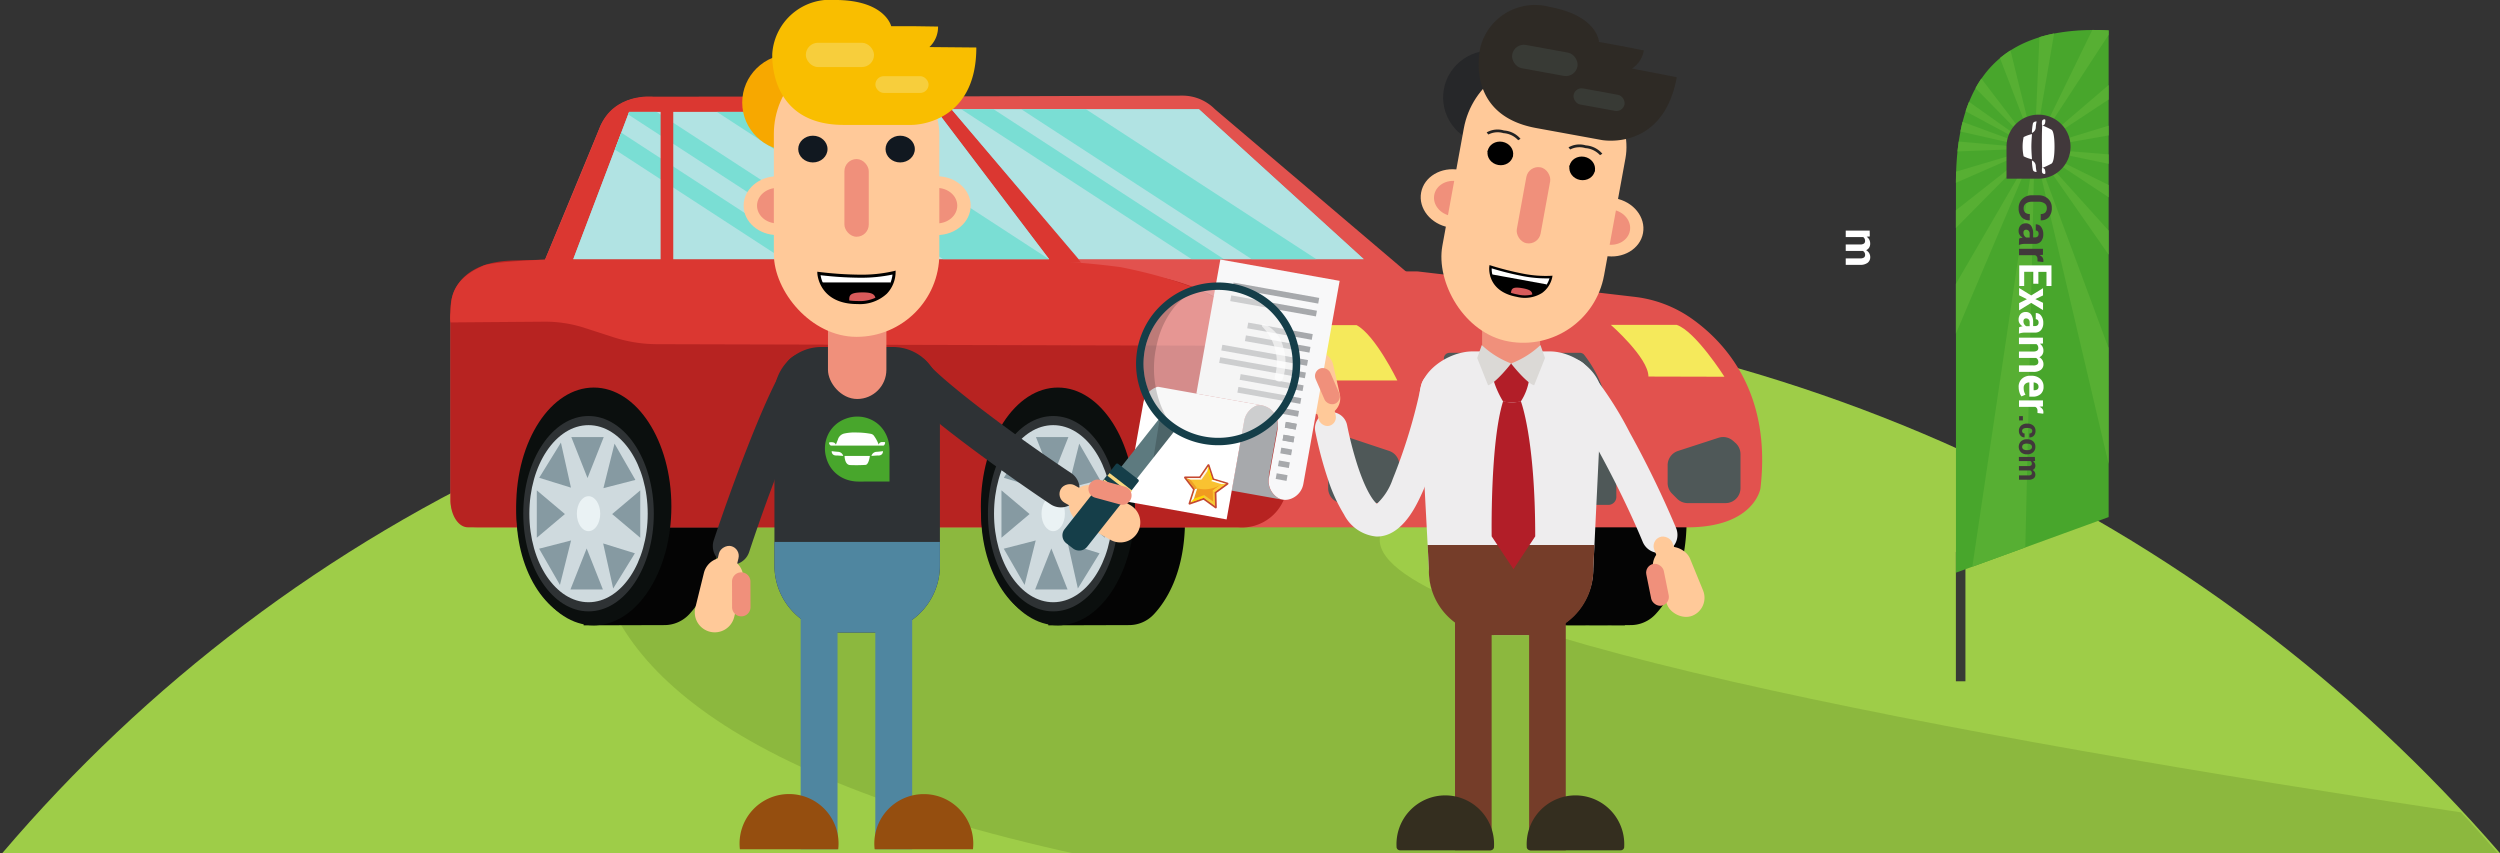 <svg xmlns="http://www.w3.org/2000/svg" width="218.198" height="74.462"
     viewBox="0 0 218.198 74.462">
    <rect x="0" y="0" width="218.198" height="74.462" fill="#333333" stroke="none"/>
    <defs>
        <clipPath id="a">
            <path d="M661,261.092C635.418,231.555,597.527,213,552.517,213c-46.592,0-84.376,18.555-109.517,48.092Z"
                  transform="translate(-274.386 1924.908)" fill="#9ecd48"/>
        </clipPath>
    </defs>
    <g transform="translate(-168.614 -2111.538)">
        <path d="M661,261.092C635.418,231.555,597.527,213,552.517,213c-46.592,0-84.376,18.555-109.517,48.092Z"
              transform="translate(-274.188 1924.908)" fill="#9ecd48"/>
        <g clip-path="url(#a)">
            <path d="M327.5,170.719c-2.653.59-5.453.737-14.444,4.5-4.643,12.012-16.682,44.516,125.448,47.2s105.87-2.115,105.87-2.115-201.358-23.21-159.294-37.522,11.027-13.015-3.168-16.5S336.271,167.476,327.5,170.719Z"
                  transform="translate(-90.266 1971.602)" fill="#4a6614" opacity="0.2"/>
        </g>
        <rect width="0.833" height="11.285" transform="translate(339.322 2159.715)" fill="#383a35"/>
        <path d="M1262.158,151.777V109.3h-.123c-.417-.02-.831-.032-1.227-.032a17.918,17.918,0,0,0-3.218.273,12.154,12.154,0,0,0-2.63.783,9.4,9.4,0,0,0-2.091,1.24,8.854,8.854,0,0,0-1.593,1.641,10.149,10.149,0,0,0-1.149,1.982,13.345,13.345,0,0,0-.755,2.262,18.689,18.689,0,0,0-.414,2.489,26.59,26.59,0,0,0-.127,2.66v34.031Z"
              transform="translate(-909.503 2004.891)" fill="#48a62c"/>
        <path d="M1285.445,145.94v.853l-6.465,1.129Z" transform="translate(-932.793 1976.564)" fill="#57af33"/>
        <path d="M1285.445,130.37v1.263l-6.465,4.262Z" transform="translate(-932.793 1988.592)" fill="#57af33"/>
        <path d="M1284.036,109.24h.075c.4,0,.81,0,1.227.032h.123v.389l-6.46,9.912Z"
              transform="translate(-932.808 2004.913)" fill="#57af33"/>
        <path d="M1279.408,110.911a12.961,12.961,0,0,1,1.279-.321l-1.707,10.024Z"
              transform="translate(-932.793 2003.87)" fill="#57af33"/>
        <path d="M1265.71,117.721l.2-.159q.344-.271.719-.512l2.1,8.552Z" transform="translate(-922.542 1998.881)"
              fill="#57af33"/>
        <path d="M1256.32,128.715a9.379,9.379,0,0,1,.514-.835l4.647,6.092Z" transform="translate(-915.289 1990.515)"
              fill="#57af33"/>
        <path d="M1252.52,137.618q.139-.428.3-.828l5.725,4.064Z" transform="translate(-912.354 1983.633)"
              fill="#57af33"/>
        <path d="M1285.445,155.176V156l-6.465-1.347Z" transform="translate(-932.793 1969.837)" fill="#57af33"/>
        <path d="M1285.445,157.847v1.074l-6.465-4.271Z" transform="translate(-932.793 1969.837)" fill="#57af33"/>
        <path d="M1285.445,161.827v2.1l-6.465-9.275Z" transform="translate(-932.793 1969.837)" fill="#57af33"/>
        <path d="M1285.445,182.194l-6.465-27.544,6.458,17.417Z" transform="translate(-932.793 1969.837)"
              fill="#57af33"/>
        <path d="M1255.12,191.164l5.43-36.514-.806,34.83Z" transform="translate(-914.362 1969.837)" fill="#57af33"/>
        <path d="M1248.81,170.825v-4.346l6.865-11.828Z" transform="translate(-909.488 1969.837)" fill="#57af33"/>
        <path d="M1248.81,161.6v-1.543l6.865-5.4Z" transform="translate(-909.488 1969.837)" fill="#57af33"/>
        <path d="M1248.81,157.658v-.016q0-.487.016-.96l6.85-2.032Z" transform="translate(-909.488 1969.837)"
              fill="#57af33"/>
        <path d="M1256.151,152.626l-6.731.269q.046-.441.109-.865Z" transform="translate(-909.959 1971.86)"
              fill="#57af33"/>
        <path d="M1250.53,145.322q.068-.35.15-.683l.039-.159,6.29,2.314Z" transform="translate(-910.816 1977.692)"
              fill="#57af33"/>
        <path d="M1273.845,174.829h-.011a.88.88,0,0,1-.705-.275,1.117,1.117,0,0,1-.255-.778,1.078,1.078,0,0,1,.325-.817,1.168,1.168,0,0,1,.842-.312h.557a1.19,1.19,0,0,1,.842.3,1.033,1.033,0,0,1,.328.8,1.188,1.188,0,0,1-.25.8.864.864,0,0,1-.708.282h-.011v-.548a.553.553,0,0,0,.4-.13.544.544,0,0,0,.132-.4.455.455,0,0,0-.2-.4.91.91,0,0,0-.526-.141h-.564a.874.874,0,0,0-.53.15.487.487,0,0,0-.2.416.494.494,0,0,0,.132.378.576.576,0,0,0,.407.125Z"
              transform="translate(-928.074 1955.936)" fill="#41383b"/>
        <path d="M1272.916,184.731a1.183,1.183,0,0,1,.15-.052,1.041,1.041,0,0,1,.161-.032.776.776,0,0,1-.253-.228.576.576,0,0,1-.1-.339.706.706,0,0,1,.168-.505.606.606,0,0,1,.455-.177.551.551,0,0,1,.476.228,1.182,1.182,0,0,1,.168.683v.316h.166a.325.325,0,0,0,.228-.08.312.312,0,0,0,.082-.228.306.306,0,0,0-.066-.212.227.227,0,0,0-.182-.075v-.544h.011a.53.53,0,0,1,.455.228,1,1,0,0,1,.191.639.935.935,0,0,1-.189.61.66.66,0,0,1-.544.228h-.862a1.63,1.63,0,0,0-.275.023,1.385,1.385,0,0,0-.257.071Zm.378-.517a.48.48,0,0,0,.073.262.4.4,0,0,0,.171.159h.3v-.316a.375.375,0,0,0-.089-.271.291.291,0,0,0-.228-.091.228.228,0,0,0-.168.068.27.27,0,0,0-.057.191Z"
              transform="translate(-928.076 1947.632)" fill="#41383b"/>
        <path d="M1274.633,194.269v-.207a.376.376,0,0,0-.052-.207.332.332,0,0,0-.148-.123h-1.413v-.562h2.091v.523l-.31.025a.659.659,0,0,1,.255.191.423.423,0,0,1,.091.269.409.409,0,0,1,0,.077.126.126,0,0,1-.016.073Z"
              transform="translate(-928.189 1940.082)" fill="#41383b"/>
        <path d="M1274.327,201.122v-1.038h-.794v1.24h-.432v-1.8h2.813v1.8h-.435v-1.236h-.708v1.042Z"
              transform="translate(-928.25 1935.177)" fill="#fff"/>
        <path d="M1274.484,209.163v.011l.664.321v.637l-1.033-.63-1.056.651v-.633l.682-.341-.682-.341V208.2l1.056.651,1.033-.633v.633Z"
              transform="translate(-928.22 1928.473)" fill="#fff"/>
        <path d="M1272.916,218.741a1.185,1.185,0,0,1,.15-.052,1.052,1.052,0,0,1,.161-.032.775.775,0,0,1-.253-.228.576.576,0,0,1-.1-.339.706.706,0,0,1,.168-.505.606.606,0,0,1,.455-.177.551.551,0,0,1,.476.228,1.183,1.183,0,0,1,.168.683v.316h.166a.325.325,0,0,0,.228-.08.312.312,0,0,0,.082-.228.308.308,0,0,0-.066-.212.227.227,0,0,0-.182-.075V217.5h.011a.53.53,0,0,1,.455.228,1,1,0,0,1,.191.639.935.935,0,0,1-.189.61.66.66,0,0,1-.544.228h-.862a1.637,1.637,0,0,0-.275.023,1.392,1.392,0,0,0-.257.071Zm.378-.517a.48.48,0,0,0,.073.262.4.4,0,0,0,.171.159h.3v-.316a.375.375,0,0,0-.089-.271.291.291,0,0,0-.228-.091.228.228,0,0,0-.168.068.271.271,0,0,0-.057.189Z"
              transform="translate(-928.076 1921.361)" fill="#fff"/>
        <path d="M1275.1,227.76l-.276.023a.7.7,0,0,1,.228.253.727.727,0,0,1,.082.35.639.639,0,0,1-.089.344.547.547,0,0,1-.268.228.722.722,0,0,1,.262.25.683.683,0,0,1,.1.364.6.6,0,0,1-.228.487,1.047,1.047,0,0,1-.669.18H1273v-.564h1.242a.585.585,0,0,0,.35-.077.276.276,0,0,0,.1-.228.4.4,0,0,0-.052-.207.389.389,0,0,0-.148-.141H1273v-.562h1.242a.587.587,0,0,0,.346-.077.273.273,0,0,0,.1-.228.437.437,0,0,0-.043-.2.381.381,0,0,0-.123-.141H1273v-.562h2.091Z"
              transform="translate(-943.292 1904.415)" fill="#fff"/>
        <path d="M1275.1,227.76l-.276.023a.7.7,0,0,1,.228.253.727.727,0,0,1,.082.35.639.639,0,0,1-.089.344.547.547,0,0,1-.268.228.722.722,0,0,1,.262.25.683.683,0,0,1,.1.364.6.6,0,0,1-.228.487,1.047,1.047,0,0,1-.669.18H1273v-.564h1.242a.585.585,0,0,0,.35-.077.276.276,0,0,0,.1-.228.4.4,0,0,0-.052-.207.389.389,0,0,0-.148-.141H1273v-.562h1.242a.587.587,0,0,0,.346-.077.273.273,0,0,0,.1-.228.437.437,0,0,0-.043-.2.381.381,0,0,0-.123-.141H1273v-.562h2.091Z"
              transform="translate(-928.173 1913.757)" fill="#fff"/>
        <path d="M1272.875,242.848a.94.94,0,0,1,.287-.73,1.051,1.051,0,0,1,.74-.262h.077a1.138,1.138,0,0,1,.769.255.867.867,0,0,1,.3.7.812.812,0,0,1-.257.646,1.02,1.02,0,0,1-.694.228h-.291v-1.247h-.011a.564.564,0,0,0-.348.13.437.437,0,0,0-.134.346,1.161,1.161,0,0,0,.039.321,1.316,1.316,0,0,0,.118.273l-.348.152a1.048,1.048,0,0,1-.173-.339,1.5,1.5,0,0,1-.071-.473Zm1.734-.036a.314.314,0,0,0-.116-.262.588.588,0,0,0-.31-.112h0v.683h.043a.49.49,0,0,0,.289-.075A.278.278,0,0,0,1274.609,242.812Z"
              transform="translate(-928.075 1902.476)" fill="#fff"/>
        <path d="M1274.633,252.429v-.207a.376.376,0,0,0-.052-.207.329.329,0,0,0-.148-.123h-1.413v-.562h2.091v.523l-.31.025a.66.66,0,0,1,.255.191.423.423,0,0,1,.091.269.409.409,0,0,1,0,.077.182.182,0,0,1-.016.073Z"
              transform="translate(-928.189 1895.157)" fill="#fff"/>
        <path d="M1273.06,257.725v-.375h.33v.375Z" transform="translate(-928.22 1890.507)" fill="#41383b"/>
        <path d="M1273.256,260.849a.209.209,0,0,0,.059.155.211.211,0,0,0,.157.057v.344h0a.437.437,0,0,1-.353-.157.587.587,0,0,1-.143-.4.594.594,0,0,1,.2-.478.75.75,0,0,1,.505-.168h.039a.756.756,0,0,1,.505.168.587.587,0,0,1,.2.476.575.575,0,0,1-.148.412.491.491,0,0,1-.387.15h0v-.341a.278.278,0,0,0,.18-.057.191.191,0,0,0,.07-.159.214.214,0,0,0-.116-.207.64.64,0,0,0-.3-.061h-.059a.636.636,0,0,0-.3.061A.227.227,0,0,0,1273.256,260.849Z"
              transform="translate(-928.154 1888.308)" fill="#41383b"/>
        <path d="M1273.654,266.228a.747.747,0,0,1,.51.173.6.6,0,0,1,.2.482.612.612,0,0,1-.2.485.744.744,0,0,1-.512.175h-.027a.744.744,0,0,1-.512-.175.683.683,0,0,1,0-.965.744.744,0,0,1,.512-.175Zm-.027.375a.605.605,0,0,0-.3.066.268.268,0,0,0,0,.441.6.6,0,0,0,.3.068h.027a.6.6,0,0,0,.3-.068.255.255,0,0,0,0-.43.6.6,0,0,0-.3-.068Z"
              transform="translate(-928.106 1883.65)" fill="#41383b"/>
        <path d="M1274.391,273.355l-.184.016a.467.467,0,0,1,.155.168.481.481,0,0,1,.054.228.424.424,0,0,1-.059.228.367.367,0,0,1-.18.143.481.481,0,0,1,.175.168.455.455,0,0,1,.064.241.4.4,0,0,1-.146.325.7.7,0,0,1-.455.118h-.826v-.375h.828a.391.391,0,0,0,.228-.052.183.183,0,0,0,.066-.152.264.264,0,0,0-.036-.139.258.258,0,0,0-.1-.093h-.992V273.8h.828a.392.392,0,0,0,.228-.052.182.182,0,0,0,.068-.155.292.292,0,0,0-.03-.134.256.256,0,0,0-.082-.1h-1.017V273h1.393Z"
              transform="translate(-928.158 1878.418)" fill="#41383b"/>
        <path d="M1268.23,144.514a2.794,2.794,0,1,1,2.794,2.794h-2.794Z" transform="translate(-924.489 1979.824)"
              fill="#41383b"/>
        <path d="M1281.812,149.543a7.626,7.626,0,0,0,.826-.391c.146-.109.248-.633.248-1.47s-.1-1.365-.248-1.47a7.635,7.635,0,0,0-.826-.391s-.032.319-.032,1.861S1281.812,149.543,1281.812,149.543Z"
              transform="translate(-934.955 1976.657)" fill="#fff"/>
        <path d="M1278.307,159.757a.54.54,0,0,0-.337-.466,4.513,4.513,0,0,0,.087.826c.07.2.325.175.325.175A2.971,2.971,0,0,1,1278.307,159.757Z"
              transform="translate(-932.012 1966.253)" fill="#fff"/>
        <path d="M1278.307,144.86a2.99,2.99,0,0,1,.075-.532s-.255-.02-.325.175a4.546,4.546,0,0,0-.087.826A.539.539,0,0,0,1278.307,144.86Z"
              transform="translate(-932.012 1977.811)" fill="#fff"/>
        <path d="M1275.219,149.18a2.924,2.924,0,0,0-.731.262,3.989,3.989,0,0,0,0,1.675,2.924,2.924,0,0,0,.731.262s-.055-.658-.055-1.1S1275.219,149.18,1275.219,149.18Z"
              transform="translate(-929.254 1974.062)" fill="#fff"/>
        <path d="M1281.827,144.092a.768.768,0,0,0,.2-.116c.068-.064.107-.416.05-.439a.227.227,0,0,0-.25.1A1.053,1.053,0,0,0,1281.827,144.092Z"
              transform="translate(-934.973 1978.427)" fill="#fff"/>
        <path d="M1281.827,162a.768.768,0,0,1,.2.116c.068.064.107.416.05.439a.227.227,0,0,1-.25-.1A1.053,1.053,0,0,1,1281.827,162Z"
              transform="translate(-934.973 1964.159)" fill="#fff"/>
        <g transform="translate(207.906 2062.472)">
            <g transform="translate(0 49.066)">
                <g transform="translate(0 8.346)">
                    <path d="M28.128,97.076H105.34l-17.9-15.21a3.989,3.989,0,0,0-2.84-1.175l-46.9.156A4.294,4.294,0,0,0,33.751,83.5Z"
                          transform="translate(-20.705 -80.691)" fill="#e2524e"/>
                    <path d="M202.977,192.136A5.051,5.051,0,0,1,206.9,194a9.145,9.145,0,0,1,1.916,6.307c-.125,4.181-1.631,6.531-2.714,7.69a2.956,2.956,0,0,1-2.16.94l-7.046.021-.335-16.82Z"
                          transform="translate(-144.69 -162.725)" fill="#040404"/>
                    <path d="M49.295,192.136A5.051,5.051,0,0,1,53.219,194a9.145,9.145,0,0,1,1.916,6.307c-.125,4.181-1.631,6.531-2.714,7.69a2.956,2.956,0,0,1-2.16.94l-7.046.021-.335-16.82Z"
                          transform="translate(-31.564 -162.725)" fill="#040404"/>
                    <path d="M368.87,192.136A5.051,5.051,0,0,1,372.795,194a9.145,9.145,0,0,1,1.916,6.307c-.125,4.181-1.631,6.531-2.714,7.69a2.955,2.955,0,0,1-2.16.94l-7.046.021-.335-16.82Z"
                          transform="translate(-266.805 -162.725)" fill="#040404"/>
                    <path d="M349.164,192.135A5.051,5.051,0,0,0,345.239,194a9.146,9.146,0,0,0-1.916,6.307c.125,4.181,1.631,6.531,2.714,7.69a2.956,2.956,0,0,0,2.16.94l7.046.021.335-16.82Z"
                          transform="translate(-252.717 -162.725)" fill="#040404"/>
                    <path d="M.08,158.546V142.7s-.562-3.925,8.146-4.2c8.543-.266,73.724-.01,76.194,0a1.27,1.27,0,0,1,.144.009l18.855,2.21a10.8,10.8,0,0,1,4.935,1.859c3.021,2.114,7.045,6.549,6.055,14.872,0,0-.562,3.519-6.742,3.384H2.455A2.333,2.333,0,0,1,.08,158.546Z"
                          transform="translate(-0.053 -123.157)" fill="#e2524e"/>
                    <path d="M346.046,198.348v-4.6a.7.7,0,0,0-.63-.744H332.467a.7.7,0,0,0-.63.744v4.595a.7.7,0,0,0,.63.744h12.949A.7.7,0,0,0,346.046,198.348Z"
                          transform="translate(-244.265 -163.369)" fill="#4f5858"/>
                    <path d="M286.172,161.429s-1.915-3.951-3.555-4.829h-6.154s3.145,2.487,3.419,4.829Z"
                          transform="translate(-203.506 -136.568)" fill="#f5e95b"/>
                    <path d="M389.608,156.5h-5.743s3.282,2.872,3.282,4.513l6.634.017S391.249,157.047,389.608,156.5Z"
                          transform="translate(-282.565 -136.494)" fill="#f5e95b"/>
                    <path d="M330.684,170.375H342.3a.5.5,0,0,0,.475-.639,10.658,10.658,0,0,0-1.905-3.826.493.493,0,0,0-.366-.162H329.128a.5.5,0,0,0-.441.725,22.208,22.208,0,0,1,1.518,3.523A.5.5,0,0,0,330.684,170.375Z"
                          transform="translate(-241.907 -143.301)" fill="#4f5858"/>
                    <path d="M296.584,197.617v-1.548a1.306,1.306,0,0,0-.881-1.246l-3.462-1.152a1.247,1.247,0,0,0-1.23.26l-.206.185a1.326,1.326,0,0,0-.435.985v2.964a1.336,1.336,0,0,0,.214.726h0a1.264,1.264,0,0,0,1.06.583h3.23a1.256,1.256,0,0,0,.9-.383l.438-.45a1.328,1.328,0,0,0,.373-.924Z"
                          transform="translate(-213.742 -163.81)" fill="#4f5858"/>
                    <path d="M402.652,197.617v-1.548a1.309,1.309,0,0,1,.9-1.246l3.543-1.152a1.3,1.3,0,0,1,1.259.26l.211.185a1.312,1.312,0,0,1,.445.985v2.964a1.314,1.314,0,0,1-.219.726h0a1.3,1.3,0,0,1-1.084.583H404.4a1.3,1.3,0,0,1-.921-.383l-.449-.45A1.313,1.313,0,0,1,402.652,197.617Z"
                          transform="translate(-296.394 -163.809)" fill="#4f5858"/>
                    <path d="M.1,155.908v-16.52s-.359-4.09,5.2-4.374c5.457-.277,47.042.207,48.62.218a.507.507,0,0,1,.092.009l7.557,1.143a17.9,17.9,0,0,1,4.388,1.384,12.961,12.961,0,0,1,3.608,2.36c1.93,2.2,4.19,5.962,3.558,14.638a3.973,3.973,0,0,1-4.306,3.527H1.622C.784,158.294.1,157.226.1,155.908Z"
                          transform="translate(-0.074 -120.616)" fill="#b72321"/>
                    <ellipse cx="6.772" cy="10.377" rx="6.772" ry="10.377" transform="translate(5.761 25.479)"
                             fill="#0b0f0e"/>
                    <g transform="translate(5.783 27.074)">
                        <ellipse cx="6.292" cy="9.415" rx="6.292" ry="9.415" fill="#0b0f0e"/>
                        <ellipse cx="5.697" cy="8.525" rx="5.697" ry="8.525" transform="translate(0.595 0.89)"
                                 fill="#2e3234"/>
                        <ellipse cx="5.165" cy="7.728" rx="5.165" ry="7.728" transform="translate(1.127 1.686)"
                                 fill="#cfdade"/>
                        <ellipse cx="1.02" cy="1.526" rx="1.02" ry="1.526" transform="translate(5.272 7.888)"
                                 fill="#eaf2f4"/>
                        <g transform="translate(1.777 2.724)">
                            <path d="M41.467,197.187l.708-1.79.708-1.79H40.051l.708,1.79Z"
                                  transform="translate(-37.041 -193.606)" fill="#869aa2"/>
                            <path d="M50.678,199.674l1.395-.359,1.395-.359-.91-1.584-.91-1.584-.485,1.943Z"
                                  transform="translate(-44.864 -195.213)" fill="#869aa2"/>
                            <path d="M42.6,234.035l-.708-1.79-.708-1.79-.708,1.79-.708,1.79H42.6Z"
                                  transform="translate(-36.832 -220.731)" fill="#869aa2"/>
                            <path d="M32.209,199.376l-.438-1.966-.438-1.966-.948,1.536-.948,1.536,1.385.43Z"
                                  transform="translate(-29.229 -194.959)" fill="#869aa2"/>
                            <path d="M53.354,229.661l-1.385-.43-1.385-.43.438,1.966.438,1.966.948-1.536Z"
                                  transform="translate(-44.794 -219.514)" fill="#869aa2"/>
                            <path d="M32.192,227.813l-1.395.359-1.395.359.91,1.584.91,1.583.484-1.943Z"
                                  transform="translate(-29.202 -218.786)" fill="#869aa2"/>
                            <path d="M31.1,213.312l-1.227-1.034-1.227-1.034v4.135l1.227-1.034Z"
                                  transform="translate(-28.646 -206.59)" fill="#869aa2"/>
                            <path d="M56.02,211.245l-1.227,1.034-1.227,1.034,1.227,1.034,1.227,1.034v-4.135Z"
                                  transform="translate(-46.99 -206.59)" fill="#869aa2"/>
                        </g>
                    </g>
                    <ellipse cx="6.724" cy="10.377" rx="6.724" ry="10.377" transform="translate(46.317 25.479)"
                             fill="#0b0f0e"/>
                    <g transform="translate(46.339 27.074)">
                        <ellipse cx="6.292" cy="9.415" rx="6.292" ry="9.415" fill="#0b0f0e"/>
                        <ellipse cx="5.697" cy="8.525" rx="5.697" ry="8.525" transform="translate(0.595 0.89)"
                                 fill="#2e3234"/>
                        <ellipse cx="5.165" cy="7.728" rx="5.165" ry="7.728" transform="translate(1.127 1.686)"
                                 fill="#cfdade"/>
                        <ellipse cx="1.02" cy="1.526" rx="1.02" ry="1.526" transform="translate(5.272 7.888)"
                                 fill="#eaf2f4"/>
                        <g transform="translate(1.777 2.724)">
                            <path d="M195.149,197.187l.708-1.79.708-1.79h-2.833l.708,1.79Z"
                                  transform="translate(-190.724 -193.606)" fill="#869aa2"/>
                            <path d="M204.36,199.674l1.395-.359,1.395-.359-.91-1.584-.91-1.584-.485,1.943Z"
                                  transform="translate(-198.546 -195.213)" fill="#869aa2"/>
                            <path d="M196.282,234.035l-.708-1.79-.708-1.79-.708,1.79-.708,1.79h2.833Z"
                                  transform="translate(-190.514 -220.731)" fill="#869aa2"/>
                            <path d="M185.891,199.376l-.438-1.966-.438-1.966-.948,1.536-.948,1.536,1.385.43Z"
                                  transform="translate(-182.911 -194.959)" fill="#869aa2"/>
                            <path d="M207.036,229.661l-1.385-.43-1.385-.43.438,1.966.438,1.966.948-1.536Z"
                                  transform="translate(-198.476 -219.514)" fill="#869aa2"/>
                            <path d="M185.874,227.813l-1.395.359-1.395.359.91,1.584.91,1.583.485-1.943Z"
                                  transform="translate(-182.885 -218.786)" fill="#869aa2"/>
                            <path d="M184.782,213.312l-1.227-1.034-1.227-1.034v4.135l1.227-1.034Z"
                                  transform="translate(-182.329 -206.59)" fill="#869aa2"/>
                            <path d="M209.7,211.245l-1.227,1.034-1.227,1.034,1.227,1.034,1.227,1.034v-4.135Z"
                                  transform="translate(-200.673 -206.59)" fill="#869aa2"/>
                        </g>
                    </g>
                    <path d="M71.04,142.341s-.516-4.5-12.553-6.872a71.37,71.37,0,0,0-10.172-.6l-39.162-.094s-5.428.192-6.237.562-2.628,1.186-2.828,3.22,0,1.742,0,1.742l8.112-.065a11.2,11.2,0,0,1,3.536.543l2.538.821a12.4,12.4,0,0,0,3.782.6Z"
                          transform="translate(0 -120.504)" fill="#db3731"/>
                    <path d="M77.865,95.457l-12.271-14.5-25.05.019s-3.488-.394-4.7,2.718-4.872,11.765-4.872,11.765Z"
                          transform="translate(-22.801 -80.885)" fill="#db3731"/>
                    <path d="M82.239,98.949,72.5,86.1H45.582L40.71,98.949Z" transform="translate(-29.967 -84.676)"
                          fill="#87dadf"/>
                    <path d="M165.828,85.209H187.42L201.8,98.29H176.939Z" transform="translate(-122.067 -84.017)"
                          fill="#87dadf"/>
                    <path d="M40.71,98.949H82.239L72.495,86.1H45.582l-.082.217-.6,1.586-.559,1.473Z"
                          transform="translate(-29.967 -84.676)" fill="#b1e3e3"/>
                    <path d="M88.219,86.1,107.96,98.949H117.2L97.463,86.1Z" transform="translate(-64.938 -84.676)"
                          fill="#7aded4"/>
                    <path d="M58.86,86.321,78.267,98.949h2.821L61.347,86.1h-2.4Z" transform="translate(-43.327 -84.676)"
                          fill="#7aded4"/>
                    <path d="M54.462,94.41l14.707,9.569H71.99L55.021,92.937Z" transform="translate(-40.09 -89.705)"
                          fill="#7aded4"/>
                    <path d="M165.829,85.209,176.94,98.29H201.8L187.421,85.209Z" transform="translate(-122.067 -84.017)"
                          fill="#b1e3e3"/>
                    <path d="M188.9,85.209,209,98.29h5.644l-20.1-13.081Z" transform="translate(-139.049 -84.017)"
                          fill="#7aded4"/>
                    <path d="M169.039,85.209l20.1,13.081h2.822l-20.1-13.081Z" transform="translate(-124.43 -84.017)"
                          fill="#7aded4"/>
                    <rect width="1.103" height="13.711" transform="translate(32.708 14.589) rotate(180)"
                          fill="#db3731"/>
                    <rect width="1.103" height="13.711" transform="translate(19.469 14.589) rotate(180)"
                          fill="#db3731"/>
                </g>
                <g transform="translate(58.953 0.486)">
                    <path d="M336.523,169.115l-.728,15.135A5.81,5.81,0,0,1,330,190.043h-2.761a5.81,5.81,0,0,1-5.793-5.794l-.8-15.086c-.1-2.123,2.522-3.877,4.62-3.877h6.715C334.078,165.286,336.523,167.016,336.523,169.115Z"
                          transform="translate(-294.978 -135.102)" fill="#eeedee"/>
                    <path d="M337.838,229.32l-.1,2.066a5.682,5.682,0,0,1-5.793,5.793h-2.761a5.606,5.606,0,0,1-5.793-5.793l-.11-2.066Z"
                          transform="translate(-296.922 -182.238)" fill="#753d29"/>
                    <path d="M332.315,236.583h3.2V261.2a.108.108,0,0,1-.108.108h-3.089v-24.73Z"
                          transform="translate(-303.571 -187.584)" fill="#753d29"/>
                    <path d="M321.182,316.943h-7.9a.3.3,0,0,1-.3-.318,4.259,4.259,0,1,1,8.507,0,.3.3,0,0,1-.3.318Z"
                          transform="translate(-289.338 -243.215)" fill="#342e1f"/>
                    <path d="M0,0H3.074A.123.123,0,0,1,3.2.124V24.73H0V0Z"
                          transform="translate(38.414 73.729) rotate(180)" fill="#753d29"/>
                    <path d="M356.363,316.943h7.9a.3.3,0,0,0,.3-.318,4.259,4.259,0,1,0-8.507,0,.3.3,0,0,0,.3.318Z"
                          transform="translate(-321.049 -243.215)" fill="#342e1f"/>
                    <rect width="5.064" height="7.423" rx="2.532" transform="translate(31.111 25.721)" fill="#f0907b"/>
                    <g transform="translate(37.362 30.86)">
                        <path d="M370.841,173.718c1.767,1.719,5.548,8.656,7.675,13.8"
                              transform="translate(-369.293 -172.169)" fill="#dbd9d6"/>
                        <path d="M374.061,184.764a1.575,1.575,0,0,1-1.319-.967c-2.111-5.1-5.8-11.8-7.318-13.269a1.575,1.575,0,0,1,2.2-2.259,31.211,31.211,0,0,1,3.982,5.982,86.757,86.757,0,0,1,4.049,8.339,1.576,1.576,0,0,1-1.592,2.172Z"
                              transform="translate(-364.974 -167.85)" fill="#eeedee"/>
                    </g>
                    <rect width="1.699" height="2.955" rx="0.849"
                          transform="matrix(0.925, -0.379, 0.379, 0.925, 45.818, 46.719)" fill="#ffc999"/>
                    <rect width="3.374" height="6.387" rx="1.687"
                          transform="matrix(0.925, -0.379, 0.379, 0.925, 45.496, 47.98)" fill="#ffc999"/>
                    <rect width="1.557" height="3.717" rx="0.778"
                          transform="matrix(0.98, -0.198, 0.198, 0.98, 45.289, 48.887)" fill="#f0907b"/>
                    <ellipse cx="2.551" cy="2.934" rx="2.551" ry="2.934"
                             transform="translate(38.925 21.315) rotate(-79.645)" fill="#ffc999"/>
                    <ellipse cx="1.539" cy="1.77" rx="1.539" ry="1.77"
                             transform="translate(40.253 20.529) rotate(-79.645)" fill="#f0907b"/>
                    <ellipse cx="2.551" cy="2.934" rx="2.551" ry="2.934"
                             transform="translate(25.33 18.831) rotate(-79.645)" fill="#ffc999"/>
                    <ellipse cx="1.539" cy="1.77" rx="1.539" ry="1.77"
                             transform="translate(26.657 18.044) rotate(-79.645)" fill="#f0907b"/>
                    <ellipse cx="4.121" cy="4.195" rx="4.121" ry="4.195"
                             transform="translate(27.034 11.345) rotate(-79.645)" fill="#262729"/>
                    <rect width="14.347" height="24.757" rx="7.173" transform="translate(30.804 3.67) rotate(10.355)"
                          fill="#ffc999"/>
                    <path d="M340.3,54.5s-1.544,5.933,4.869,7.1c6.357,1.161,5.684,1.04,5.684,1.04s5.383,1.045,6.575-5.482l-3.912-.754a2.335,2.335,0,0,0,1.035-1.581l-1.851-.367-2.061-.376s-.1-2.284-4.3-3.052A4.914,4.914,0,0,0,340.3,54.5Z"
                          transform="translate(-309.325 -50.908)" fill="#2e2a25"/>
                    <rect width="5.792" height="2.062" rx="1.031" transform="translate(33.924 3.253) rotate(10.355)"
                          fill="#383a35"/>
                    <rect width="4.519" height="1.424" rx="0.712" transform="translate(39.225 7.105) rotate(10.355)"
                          fill="#383a35"/>
                    <g transform="translate(31.731 22.649)">
                        <path d="M344.155,137.828l4.867.889.2-.249.172-.513-.931-.015-.922-.065-1.079-.2-1.361-.353-.976-.334Z"
                              transform="translate(-343.997 -136.925)" fill="#fff"/>
                        <path d="M345.192,141.238a7,7,0,0,0,.96.564c.105-.007.953.174.953.174l.62.01.588-.1.566-.26.369-.321.091-.217-4.748-.868.175.5Z"
                              transform="translate(-344.341 -139.301)"/>
                        <rect width="0.204" height="4.922" transform="translate(0.14 1.004) rotate(-79.645)"/>
                        <path d="M351.119,144.914a4.671,4.671,0,0,0,.848.065l.638-.074c-.026-.29-.026-.506-.836-.654-.981-.179-.987.09-1.046.413-.021.112-.065.061.007.166C350.8,144.85,351,144.893,351.119,144.914Z"
                              transform="translate(-348.83 -142.225)" fill="#d85b5b"/>
                        <path d="M346.055,139.511c-2.688-.491-2.412-2.628-2.409-2.649l.018-.127.122.04a25.739,25.739,0,0,0,2.844.718,10.119,10.119,0,0,0,2.393.179l.138-.012-.022.137a2.258,2.258,0,0,1-.885,1.37A2.827,2.827,0,0,1,346.055,139.511Zm-2.2-2.49c-.014.445.11,1.887,2.243,2.277a2.622,2.622,0,0,0,2.036-.309,2.056,2.056,0,0,0,.763-1.094,10.87,10.87,0,0,1-2.3-.19,25.818,25.818,0,0,1-2.741-.684Z"
                              transform="translate(-343.636 -136.735)"/>
                    </g>
                    <rect width="2.112" height="6.735" rx="1.056" transform="translate(35.163 13.927) rotate(10.356)"
                          fill="#f0907b"/>
                    <ellipse cx="1.028" cy="1.126" rx="1.028" ry="1.126"
                             transform="translate(31.411 13.712) rotate(-79.645)"/>
                    <rect width="2.251" height="0.346" rx="0.173" transform="translate(31.627 12.53) rotate(10.355)"/>
                    <ellipse cx="1.028" cy="1.126" rx="1.028" ry="1.126"
                             transform="translate(38.555 15.018) rotate(-79.645)"/>
                    <rect width="2.251" height="0.346" rx="0.173" transform="translate(38.771 13.835) rotate(10.355)"/>
                    <path d="M345.544,92.907a1.921,1.921,0,0,0-1.285-.617,1.758,1.758,0,0,0-1.319.121l-.148-.185a1.91,1.91,0,0,1,1.51-.169,2.07,2.07,0,0,1,1.445.728Z"
                          transform="translate(-311.283 -81.155)" fill="#222"/>
                    <path d="M372.615,97.854a1.922,1.922,0,0,0-1.285-.617,1.758,1.758,0,0,0-1.319.121l-.148-.185A1.91,1.91,0,0,1,371.371,97a2.072,2.072,0,0,1,1.446.728Z"
                          transform="translate(-331.21 -84.797)" fill="#222"/>
                    <path d="M345.138,170.771a8.242,8.242,0,0,0,.816,1.788,3.81,3.81,0,0,0,1.545,0,4.8,4.8,0,0,0,.717-1.843c-.044-.508-1.523-1.488-1.523-1.488l-.04.014-.04-.014Z"
                          transform="translate(-313.01 -138.004)" fill="#b21e28"/>
                    <path d="M344.439,193.541s-.138-8.189,1-11.8a2.886,2.886,0,0,0,1.545,0s1.256,3.193,1.256,11.8l-1.9,2.864Z"
                          transform="translate(-312.492 -147.213)" fill="#b21e28"/>
                    <path d="M340.613,166.706l-.95-2.385.4-1.126a7.776,7.776,0,0,0,2.564,1.605S341.3,166.515,340.613,166.706Z"
                          transform="translate(-308.98 -133.563)" fill="#dbd9d6"/>
                    <path d="M352.895,166.71l.95-2.385-.4-1.125a7.776,7.776,0,0,1-2.564,1.605S352.212,166.519,352.895,166.71Z"
                          transform="translate(-317.241 -133.567)" fill="#dbd9d6"/>
                    <path d="M296.152,180.7a23.266,23.266,0,0,1-1.056,2.545c-.4.81-1.624,3.275-3.724,3.234a3.534,3.534,0,0,1-2.824-1.922,14.251,14.251,0,0,1-1.4-3.069,34.032,34.032,0,0,1-1.113-4.193,1.416,1.416,0,0,1,2.783-.525h0a32.073,32.073,0,0,0,.9,3.481c.754,2.315,1.43,3.169,1.7,3.368a5.247,5.247,0,0,0,1.378-2.151,47.667,47.667,0,0,0,2.494-8.241,1.416,1.416,0,0,1,2.76.633,63.379,63.379,0,0,1-1.9,6.841Z"
                          transform="translate(-269.487 -140.137)" fill="#eeedee"/>
                    <rect width="1.526" height="2.655" rx="0.763" transform="translate(16.43 34.259) rotate(-12.672)"
                          fill="#ffc999"/>
                    <rect width="3.032" height="5.739" rx="1.516" transform="translate(14.81 30.484) rotate(-12.672)"
                          fill="#ffc999"/>
                    <g transform="translate(0 22.164)">
                        <g transform="translate(0 0)">
                            <path d="M259.172,186.429l.374-2.094,0-.011a1.768,1.768,0,0,1,.945-1.259.878.878,0,0,1,.516-.083l0-.011-.2-.035h.008l.078.014a1.955,1.955,0,0,1,.944.373,1.9,1.9,0,0,1,.274.289,1.76,1.76,0,0,1,.334.726,2,2,0,0,1,.031.455c0,.017,0,.033-.007.05l-.241,1.346-.435,2.4c-.026.144-.053.29-.071.436l-.015.086h.005c-.009.083-.014.165-.017.248a1.719,1.719,0,0,0,.792,1.7,1.177,1.177,0,0,0,.331.139l.026.017-4.392-.785.284-1.587Z"
                                  transform="translate(-249.204 -170.26)" fill="#a7a9ac"/>
                            <path d="M253.108,154c0-.017,0-.033.007-.05l.241-1.346.435-2.4c.026-.144.053-.29.071-.436l.015-.086h-.005c.009-.083.014-.165.017-.248a2,2,0,0,0-.031-.455,1.76,1.76,0,0,0-.334-.726,1.9,1.9,0,0,0-.274-.289,1.955,1.955,0,0,0-.944-.373l-.078-.014q-.132-.024-.264-.045l-5.181-.926,2.093-11.707,10.413,1.862-3.169,17.725a1.7,1.7,0,0,1-.258.643,1.719,1.719,0,0,1-.794.641,1.531,1.531,0,0,1-.3.085,1.289,1.289,0,0,1-.537-.017,1.176,1.176,0,0,1-.331-.139A1.719,1.719,0,0,1,253.108,154Z"
                                  transform="translate(-240.611 -134.898)" fill="#f8f8f9"/>
                            <path d="M226.209,176.979l3.357.6,5.181.926.258.046.2.035,0,.011a.878.878,0,0,0-.516.083,1.768,1.768,0,0,0-.945,1.259l0,.011-.374,2.094-.431,2.413-.284,1.587-.449,2.516-.079-.014-8.726-1.559,1.539-8.61a1.773,1.773,0,0,1,1.276-1.4Z"
                                  transform="translate(-223.394 -165.874)" fill="#fff"/>
                        </g>
                        <g transform="translate(8.164 2.015)">
                            <g transform="translate(0.965 0)">
                                <rect width="0.505" height="7.597" transform="translate(0.2 0.497) rotate(-79.865)"
                                      fill="#a7a9ac"/>
                                <rect width="0.505" height="7.597" transform="translate(0 1.615) rotate(-79.865)"
                                      fill="#a7a9ac"/>
                            </g>
                            <g transform="translate(0 3.49)">
                                <g transform="translate(0 0)">
                                    <g transform="translate(0.186)">
                                        <g transform="translate(2.06)">
                                            <rect width="0.505" height="5.722"
                                                  transform="translate(0.2 0.497) rotate(-79.865)" fill="#a7a9ac"/>
                                            <rect width="0.505" height="5.722"
                                                  transform="translate(0 1.615) rotate(-79.865)" fill="#a7a9ac"/>
                                        </g>
                                        <rect width="0.505" height="7.597"
                                              transform="translate(0 2.433) rotate(-79.859)" fill="#a7a9ac"/>
                                    </g>
                                    <g transform="translate(0 3.024)">
                                        <rect width="0.505" height="7.597"
                                              transform="translate(0 0.497) rotate(-79.865)" fill="#a7a9ac"/>
                                        <rect width="0.505" height="5.577"
                                              transform="translate(1.788 1.971) rotate(-79.865)" fill="#a7a9ac"/>
                                    </g>
                                    <g transform="translate(1.588 5.616)">
                                        <g transform="translate(0 0)">
                                            <rect width="0.505" height="5.577"
                                                  transform="translate(0 0.497) rotate(-79.865)" fill="#a7a9ac"/>
                                            <rect width="0.505" height="1.539"
                                                  transform="translate(3.776 2.326) rotate(-79.865)" fill="#a7a9ac"/>
                                        </g>
                                        <g transform="translate(3.944 3.049)">
                                            <rect width="0.505" height="0.962"
                                                  transform="translate(0.2 0.497) rotate(-79.865)" fill="#a7a9ac"/>
                                            <rect width="0.505" height="0.962"
                                                  transform="translate(0 1.615) rotate(-79.865)" fill="#a7a9ac"/>
                                        </g>
                                    </g>
                                </g>
                                <g transform="translate(4.931 8.678)">
                                    <g transform="translate(0.2 0)">
                                        <g transform="translate(0.399)">
                                            <rect width="0.505" height="0.962"
                                                  transform="translate(0.2 0.497) rotate(-79.865)" fill="#a7a9ac"/>
                                            <rect width="0.505" height="0.962"
                                                  transform="translate(0 1.615) rotate(-79.865)" fill="#a7a9ac"/>
                                        </g>
                                        <g transform="translate(0 2.236)">
                                            <rect width="0.505" height="0.962"
                                                  transform="translate(0.2 0.497) rotate(-79.865)" fill="#a7a9ac"/>
                                            <rect width="0.505" height="0.962"
                                                  transform="translate(0 1.615) rotate(-79.865)" fill="#a7a9ac"/>
                                        </g>
                                    </g>
                                    <rect width="0.505" height="0.962" transform="translate(0 4.97) rotate(-79.865)"
                                          fill="#a7a9ac"/>
                                </g>
                            </g>
                        </g>
                    </g>
                    <rect width="1.399" height="3.34" rx="0.699" transform="translate(16.304 31.965) rotate(-23.549)"
                          fill="#f0907b"/>
                    <g transform="translate(5.098 40.03)">
                        <path d="M244.931,202.663l.373,1.143a.094.094,0,0,0,.062.061l1.153.341a.093.093,0,0,1,.029.165l-.972.707a.093.093,0,0,0-.038.079l.032,1.2a.093.093,0,0,1-.148.079l-.974-.706a.093.093,0,0,0-.086-.012l-1.133.4a.093.093,0,0,1-.12-.117l.369-1.144a.093.093,0,0,0-.015-.086l-.732-.953a.093.093,0,0,1,.074-.15h1.2a.093.093,0,0,0,.077-.041l.681-.991a.093.093,0,0,1,.166.023Z"
                              transform="translate(-242.711 -202.599)" fill="#c44831"/>
                        <path d="M249.827,209.6" transform="translate(-247.949 -207.752)" fill="#fff"/>
                        <path d="M245.406,203.379l.377,1.157,1.167.345-.984.716.032,1.217-.986-.714-1.147.407.375-1.158-.742-.965h1.217Z"
                              transform="translate(-243.292 -203.173)" fill="#f9c231"/>
                        <path d="M246.358,204.718l.3.908.916.271-.772.562.026.955-.773-.561-.9.319.294-.909-.582-.757h.955Z"
                              transform="translate(-244.294 -204.159)" fill="#f9c231"/>
                        <path d="M250.529,204.73" transform="translate(-248.466 -204.168)" fill="#f19b20"/>
                        <path d="M244.89,213.45l.281-.32.9-.319-.034.232Z" transform="translate(-244.315 -210.115)"
                              fill="gold"/>
                        <path d="M250.223,213.757l-.986-.714.034-.232.773.56Z" transform="translate(-247.515 -210.115)"
                              fill="#f3cb38"/>
                        <path d="M246.249,209.552a2.636,2.636,0,0,0,2.126-.367l-.772.562.026.955-.773-.561-.9.319Z"
                              transform="translate(-245.1 -207.447)" fill="#f19b20"/>
                        <path d="M245.265,210.647l-.375,1.158.281-.32.294-.909Z"
                              transform="translate(-244.315 -208.471)" fill="#f6fffb"/>
                        <path d="M244.242,208.152l-.742-.965.359.137.582.757Z" transform="translate(-243.292 -205.976)"
                              fill="#ef9f26"/>
                        <path d="M244.815,207.319h-.955l-.359-.137h1.217Z" transform="translate(-243.292 -205.973)"
                              fill="#fffcff"/>
                        <path d="M248.21,204.52l.54-.784.051-.357-.689,1Z" transform="translate(-246.688 -203.173)"
                              fill="#fbf1ef"/>
                        <path d="M250.826,204.64l.132-.1-.377-1.157-.051.357Z" transform="translate(-248.466 -203.173)"
                              fill="#fbd802"/>
                        <path d="M251.653,207.868l.916.271.384-.03-1.167-.345Z" transform="translate(-249.293 -206.401)"
                              fill="#fefffd"/>
                        <path d="M252.2,209.664l.172.124.984-.716-.384.03Z" transform="translate(-249.695 -207.364)"
                              fill="#fecc37"/>
                    </g>
                </g>
                <g transform="translate(21.348)">
                    <ellipse cx="4.31" cy="4.235" rx="4.31" ry="4.235" transform="translate(4.14 4.715)"
                             fill="#f7a800"/>
                    <path d="M121.681,167.915v15.008a5.848,5.848,0,0,1-5.832,5.832H113.07a5.848,5.848,0,0,1-5.832-5.832V167.915a4.094,4.094,0,0,1,4.081-4.081H117.6A4.094,4.094,0,0,1,121.681,167.915Z"
                          transform="translate(-100.286 -133.547)" fill="#2e3235"/>
                    <rect width="5.098" height="9.029" rx="2.549" transform="translate(11.625 25.794)" fill="#f0907b"/>
                    <g transform="translate(18.173 15.382)">
                        <ellipse cx="2.954" cy="2.568" rx="2.954" ry="2.568" fill="#ffc999"/>
                        <ellipse cx="1.782" cy="1.549" rx="1.782" ry="1.549" transform="translate(1.172 1.019)"
                                 fill="#f0907b"/>
                    </g>
                    <g transform="translate(4.261 15.382)">
                        <ellipse cx="2.954" cy="2.568" rx="2.954" ry="2.568" fill="#ffc999"/>
                        <ellipse cx="1.782" cy="1.549" rx="1.782" ry="1.549" transform="translate(1.172 1.019)"
                                 fill="#f0907b"/>
                    </g>
                    <rect width="14.442" height="24.921" rx="7.221" transform="translate(6.901 4.479)" fill="#ffc999"/>
                    <rect width="2.126" height="6.78" rx="1.063" transform="translate(13.059 13.882)" fill="#f0907b"/>
                    <ellipse cx="1.278" cy="1.167" rx="1.278" ry="1.167" transform="translate(9.029 11.844)"
                             fill="#111820"/>
                    <ellipse cx="1.278" cy="1.167" rx="1.278" ry="1.167" transform="translate(16.649 11.844)"
                             fill="#111820"/>
                    <path d="M121.681,228.291v2.079a5.848,5.848,0,0,1-5.832,5.832H113.07a5.848,5.848,0,0,1-5.832-5.832v-2.079Z"
                          transform="translate(-100.286 -180.994)" fill="#4f86a0"/>
                    <rect width="3.218" height="24.894" transform="translate(9.241 49.226)" fill="#4f86a0"/>
                    <path d="M104.4,316.5H95.814a4.32,4.32,0,1,1,8.582,0Z" transform="translate(-91.877 -242.377)"
                          fill="#954e0f"/>
                    <rect width="3.218" height="24.894" transform="translate(15.757 49.226)" fill="#4f86a0"/>
                    <path d="M140.383,316.5h8.581a4.319,4.319,0,1,0-8.581,0Z" transform="translate(-124.685 -242.377)"
                          fill="#954e0f"/>
                    <g transform="translate(1.575 30.914)">
                        <path d="M88.894,184.542a1.629,1.629,0,0,1-1.948-2.089c1.336-4.053,4.665-13.19,6.422-15.567a1.629,1.629,0,1,1,2.639,1.909l-.021.026c-.953,1.289-3.631,7.623-5.948,14.65A1.627,1.627,0,0,1,88.894,184.542Z"
                              transform="translate(-86.865 -166.212)" fill="#2e3235"/>
                    </g>
                    <rect width="3.055" height="1.756" rx="0.878" transform="translate(1.587 50.419) rotate(-76.14)"
                          fill="#ffc999"/>
                    <path d="M80.947,237.873l.746-3.024a1.744,1.744,0,0,1,2.111-1.275h0a1.744,1.744,0,0,1,1.275,2.111l-.746,3.024a1.744,1.744,0,0,1-2.111,1.275h0A1.744,1.744,0,0,1,80.947,237.873Z"
                          transform="translate(-80.896 -184.845)" fill="#ffc999"/>
                    <path d="M94,238.363h0a.8.8,0,0,1,.807.8l.005,2.233a.8.8,0,0,1-.8.807h0a.8.8,0,0,1-.807-.8l-.005-2.233A.8.8,0,0,1,94,238.363Z"
                          transform="translate(-89.949 -188.408)" fill="#f0907b"/>
                    <g transform="translate(17.392 31.038)">
                        <path d="M162.99,178.333a1.629,1.629,0,0,1-2.531,1.323c-3.553-2.365-11.477-8-13.3-10.326a1.629,1.629,0,0,1,2.542-2.038l.021.026c.99,1.261,6.385,5.525,12.545,9.625A1.627,1.627,0,0,1,162.99,178.333Z"
                              transform="translate(-146.799 -166.683)" fill="#2e3235"/>
                    </g>
                    <rect width="1.756" height="3.055" rx="0.878" transform="translate(31.514 43.452) rotate(-60.738)"
                          fill="#ffc999"/>
                    <path d="M208.329,214.26l-2.718-1.522a1.744,1.744,0,0,1-.669-2.375h0a1.744,1.744,0,0,1,2.375-.669l2.718,1.522a1.744,1.744,0,0,1,.669,2.375h0a1.744,1.744,0,0,1-2.375.669Z"
                          transform="translate(-172.043 -167.14)" fill="#ffc999"/>
                    <path d="M106.524,53.687s-.464,6.283,6.233,6.281c6.64,0,5.938,0,5.938,0s5.634.062,5.634-6.756l-4.094-.039a2.4,2.4,0,0,0,.754-1.789l-1.939-.029H116.9s-.519-2.291-4.908-2.291A5.05,5.05,0,0,0,106.524,53.687Z"
                          transform="translate(-99.756 -49.066)" fill="#f9be00"/>
                    <rect width="5.952" height="2.119" rx="1.059" transform="translate(9.692 3.733)" fill="#f7ce3c"/>
                    <rect width="4.644" height="1.463" rx="0.732" transform="translate(15.763 6.648)" fill="#f7ce3c"/>
                    <g transform="translate(13.434 24.188)">
                        <ellipse cx="0.744" cy="0.721" rx="0.744" ry="0.721"/>
                    </g>
                    <g transform="translate(10.692 23.618)">
                        <path d="M122.152,140.16h6.067l.188-.343.094-.657-1.126.188-1.126.125H124.9l-1.72-.125-1.251-.188Z"
                              transform="translate(-121.795 -139.002)" fill="#fff"/>
                        <path d="M124.158,144.044a8.473,8.473,0,0,0,1.282.469c.125-.032,1.188,0,1.188,0l.75-.126.688-.25.625-.438.375-.469.063-.281h-5.919l.32.563Z"
                              transform="translate(-122.736 -141.791)"/>
                        <rect width="6.036" height="0.25" transform="translate(0.358 1.033)"/>
                        <path d="M132.463,146.7a5.73,5.73,0,0,0,1.037-.108l.754-.23c-.094-.343-.142-.6-1.152-.6-1.222,0-1.17.326-1.17.728,0,.14-.065.088.045.2C132.06,146.695,132.317,146.7,132.463,146.7Z"
                              transform="translate(-129.141 -143.859)" fill="#d85b5b"/>
                        <path d="M124.908,141.481c-3.351,0-3.489-2.639-3.49-2.665l-.006-.158.156.021a31.553,31.553,0,0,0,3.589.239,12.408,12.408,0,0,0,2.926-.311l.164-.045,0,.17a2.769,2.769,0,0,1-.765,1.847A3.459,3.459,0,0,1,124.908,141.481Zm-3.208-2.517c.081.54.549,2.252,3.208,2.252a3.216,3.216,0,0,0,2.389-.821,2.521,2.521,0,0,0,.679-1.488,13.327,13.327,0,0,1-2.818.278,31.653,31.653,0,0,1-3.457-.221Z"
                              transform="translate(-121.412 -138.562)"/>
                    </g>
                    <g transform="translate(32.084 24.652)">
                        <g transform="translate(4.206 11.741)">
                            <path d="M219.765,193.556l-1.351-1.049,4.365-5.535,1.351,1.048Z"
                                  transform="translate(-218.414 -186.972)" fill="#5d7a7f"/>
                            <path d="M233.156,187.286l-.556,3.468,1.908-2.419A9.073,9.073,0,0,1,233.156,187.286Z"
                                  transform="translate(-228.856 -187.203)" opacity="0.18"/>
                        </g>
                        <path d="M240.619,155a6.721,6.721,0,0,1-9.384,1.129,6.594,6.594,0,0,1-1.2-9.247l.045-.058a6.721,6.721,0,0,1,9.384-1.129,6.594,6.594,0,0,1,1.2,9.247Z"
                              transform="translate(-221.752 -143.81)" fill="#f2f2f2" opacity="0.51"/>
                        <path d="M230.352,154.577a8.854,8.854,0,0,1,.135-3.663,7.81,7.81,0,0,1,1.569-3.272,5.074,5.074,0,0,1,1.131-.978,6.6,6.6,0,0,0-1.777,10.837A8.55,8.55,0,0,1,230.352,154.577Z"
                              transform="translate(-222.229 -145.56)" opacity="0.18"/>
                        <path d="M203.4,209.786l-.582-.452a.871.871,0,0,1-.158-1.223l.006-.008,4.474-5.674a.146.146,0,0,1,.2-.025l1.747,1.355a.143.143,0,0,1,.026.2h0l-4.474,5.674A.889.889,0,0,1,203.4,209.786Z"
                              transform="translate(-202.474 -186.569)" fill="#153e49"/>
                        <path d="M219.353,207.294l-1.976-1.533.186-.235,1.976,1.533Z"
                              transform="translate(-213.444 -188.888)" fill="#f7d77f"/>
                        <path d="M217.621,209.4l-1.977-1.533.186-.235,1.976,1.533Z"
                              transform="translate(-212.169 -190.436)" fill="#f7d77f"/>
                        <path d="M229.6,155.18a7.078,7.078,0,0,1-1.278-9.927l.039-.05a7.214,7.214,0,0,1,10.061-1.21,7.078,7.078,0,0,1,1.278,9.927l-.039.05A7.214,7.214,0,0,1,229.6,155.18Zm8.418-10.677a6.557,6.557,0,0,0-9.144,1.1,6.433,6.433,0,0,0,1.082,9.033l.045.035a6.556,6.556,0,0,0,9.144-1.1,6.433,6.433,0,0,0-1.082-9.033l-.046-.036Z"
                              transform="translate(-220.417 -142.482)" fill="#153e49"/>
                        <path d="M270.248,161.044a4.491,4.491,0,0,0,.031-2.89,2.969,2.969,0,0,0-1.628-1.922c-.124-.047-.285.091-.183.213a4.426,4.426,0,0,1,1.094,4.373C269.5,161.208,270.1,161.439,270.248,161.044Z"
                              transform="translate(-251.028 -152.596)" fill="#fff" opacity="0.61"/>
                    </g>
                    <path d="M211.12,208.271h0a.8.8,0,0,1,.988-.564l2.155.588a.8.8,0,0,1,.564.988h0a.8.8,0,0,1-.989.565l-2.155-.588A.8.8,0,0,1,211.12,208.271Z"
                          transform="translate(-176.733 -165.821)" fill="#f0907b"/>
                    <g transform="translate(11.36 36.354)">
                        <path d="M129.58,192.5v-2.759a3.073,3.073,0,0,0-.376-1.492,2.692,2.692,0,0,0-1.336-1.2,2.85,2.85,0,0,0-2.135-.023,2.729,2.729,0,0,0-1.55,1.45,2.832,2.832,0,0,0-.12,1.949,2.758,2.758,0,0,0,1.851,1.929,3.25,3.25,0,0,0,.99.148Z"
                              transform="translate(-123.945 -186.825)" fill="#48a62c"/>
                        <path d="M130.438,199.851s0,.81.509.8a12.863,12.863,0,0,0,1.324-.016s.261.029.376-.781Z"
                              transform="translate(-128.725 -196.414)" fill="#fff"/>
                        <path d="M126.176,198.271s-.037.422.478.379l.528.038a.481.481,0,0,0-.41-.355C126.45,198.314,126.176,198.271,126.176,198.271Z"
                              transform="translate(-125.587 -195.25)" fill="#fff"/>
                        <path d="M140.327,198.271s.037.422-.478.379l-.528.038a.481.481,0,0,1,.41-.355C140.054,198.314,140.327,198.271,140.327,198.271Z"
                              transform="translate(-135.263 -195.25)" fill="#fff"/>
                        <path d="M125.906,193.167s-.087-.168-.217-.186a.769.769,0,0,0-.36,0c-.062.037.042.317.211.273,0,0,4.442.009,4.523,0s.18-.259.118-.3a1.966,1.966,0,0,0-.264-.006.29.29,0,0,0-.269.2c0,.008,0,.017-.007.026a3.246,3.246,0,0,0-.437-.805.434.434,0,0,0-.241-.138,7.013,7.013,0,0,0-1.207-.116,4.243,4.243,0,0,0-1.132.09.762.762,0,0,0-.443.306.708.708,0,0,0-.1.217Z"
                              transform="translate(-124.949 -190.719)" fill="#fff"/>
                    </g>
                </g>
            </g>
        </g>
    </g>
</svg>